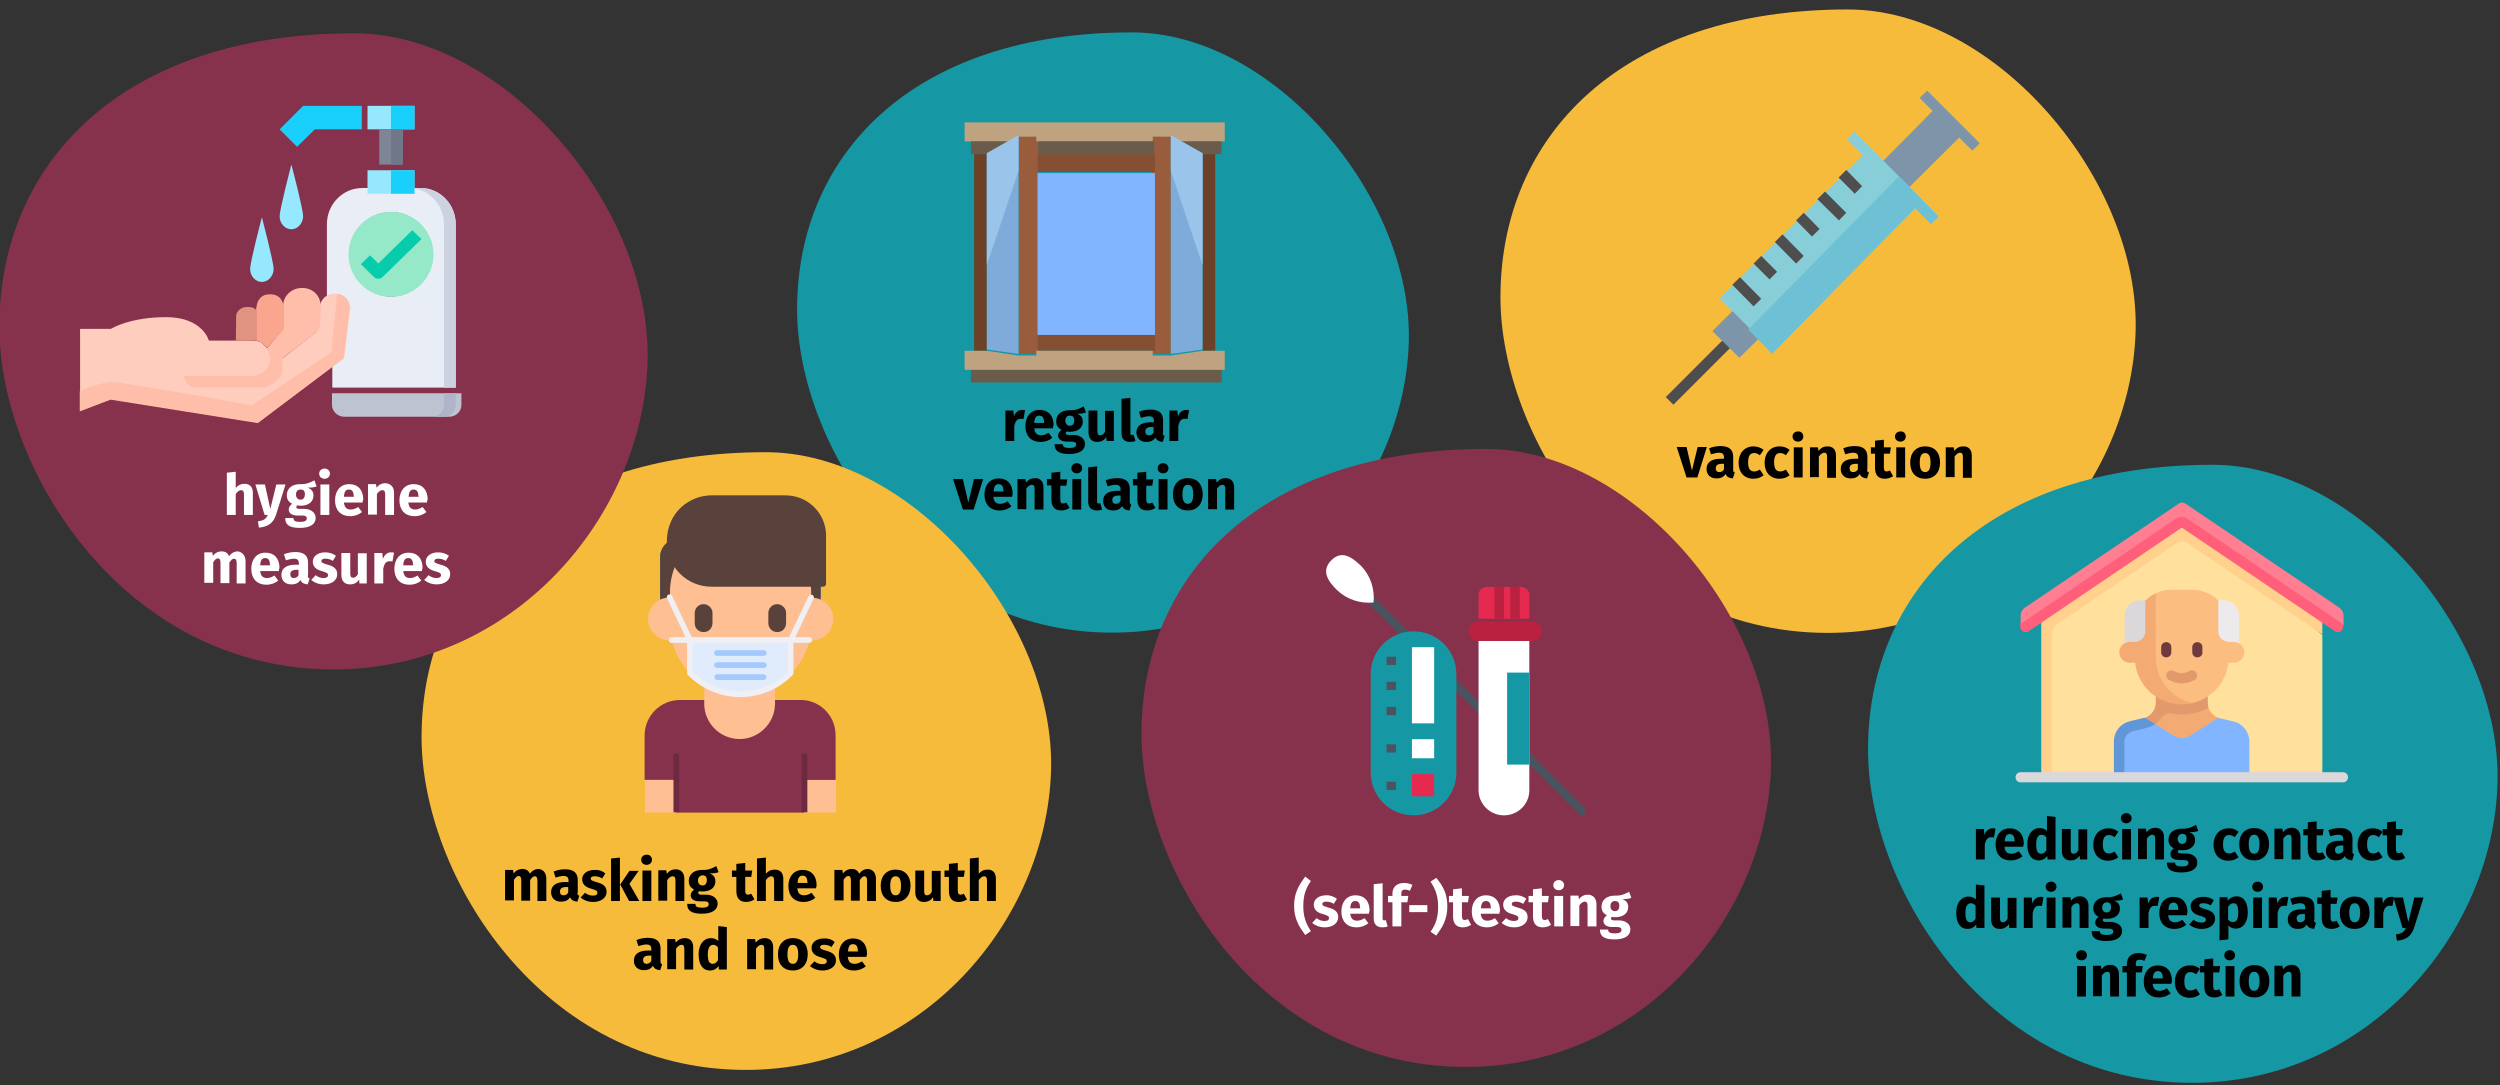 <?xml version="1.0" encoding="UTF-8"?>
<svg xmlns="http://www.w3.org/2000/svg" xmlns:xlink="http://www.w3.org/1999/xlink" version="1.1" x="0px" y="0px" viewBox="0 0 788 342" style="enable-background:new 0 0 788 342;" xml:space="preserve">
<rect x="0" y="0" width="788" height="342" fill="#333333" stroke="none"/>
<style type="text/css">
	.st0{fill:#1598A4;}
	.st1{fill:#6B5B4B;}
	.st2{fill:#6C4127;}
	.st3{fill:#995C3D;}
	.st4{fill:#7FABDA;}
	.st5{fill:#BFA380;}
	.st6{fill:#844F32;}
	.st7{fill:#9BC4EA;}
	.st8{fill:#81B5FF;}
	.st9{fill:#F7BB3C;}
	.st10{fill:#7E94A9;}
	.st11{fill:#4E4E4E;}
	.st12{fill:#87CED9;}
	.st13{fill:#6EC1D4;}
	.st14{fill:#D8D8D8;fill-opacity:0;}
	.st15{fill:#87324C;}
	.st16{fill:#FEC093;}
	.st17{fill:#4671C6;}
	.st18{fill:#59423B;}
	.st19{fill:#EFEFF4;}
	.st20{fill:#E0EBFC;}
	.st21{fill:#A4C9FF;}
	.st22{fill:#6D2940;}
	.st23{fill:#96E8FF;}
	.st24{fill:#BEC3D2;}
	.st25{fill:#AFB4C8;}
	.st26{fill:#E9EDF5;}
	.st27{fill:#CDD2E1;}
	.st28{fill:#95E8C8;}
	.st29{fill:#19CFFC;}
	.st30{fill:#7E8596;}
	.st31{fill:#707789;}
	.st32{fill:#FFCDBE;}
	.st33{fill:#FFBEAA;}
	.st34{fill:#FAA68E;}
	.st35{fill:#E09380;}
	.st36{fill:#06CCAB;}
	.st37{fill:#4B5360;}
	.st38{fill:#FFFFFF;}
	.st39{fill:#BA2140;}
	.st40{fill:#E6294F;}
	.st41{fill:#FFE09C;}
	.st42{fill:#F4AA73;}
	.st43{fill:#E29A6C;}
	.st44{fill:#FFD18D;}
	.st45{fill:#FF7E92;}
	.st46{fill:#FBBD80;}
	.st47{fill:#70393C;}
	.st48{fill:#FF5F7A;}
	.st49{fill:#DBD8DB;}
	.st50{fill:#ECEAEC;}
	.st51{fill:#6097D8;}
</style>
<g id="Ebene_1">
	<g id="Ebene_1_00000045576750077709768050000010932736925173705649_">
		<g id="Group-9" transform="translate(250.647, 10.207)">
			<g id="Group">
				<path id="Oval-Copy-4-3" class="st0" d="M99.9,189.2c53.7,0,92-45.4,93.5-91.3C194.8,52,151,0,106.1,0C37.1,0,0.6,38.5,0.6,87.3      C0.6,129.7,37.4,189.2,99.9,189.2z"></path>
			</g>
			<g id="Group-4" transform="translate(52.796, 28.364)">
				<rect id="Rectangle" x="2.6" y="78" class="st1" width="79" height="4"></rect>
				<rect id="Rectangle_00000080893903077009405580000006639620113764798860_" x="3.6" y="10" class="st2" width="4" height="62"></rect>
				<rect id="Rectangle_00000145780305417890788370000002380219490758625668_" x="75.6" y="10" class="st2" width="4" height="62"></rect>
				<rect id="Rectangle_00000028286495486854463490000008638492578141640872_" x="17.6" y="4" class="st3" width="6" height="69"></rect>
				<polygon id="Path" class="st4" points="17.6,73 7.6,71.6 7.6,9.6 17.6,4     "></polygon>
				<rect id="Rectangle_00000129171381244278352430000006823915674784874678_" x="59.6" y="4" class="st3" width="6" height="69"></rect>
				<polygon id="Path_00000059271053085982911310000004931169424375283094_" class="st4" points="65.6,73 75.6,71.6 75.6,9.6       65.6,4     "></polygon>
				<polygon id="Path_00000116954392103936045500000011052629606260101290_" class="st5" points="0.6,0 0.6,6 15,6 17.5,4.5       23.2,4.5 23.2,6 59.9,6 59.9,4.5 65.6,4.5 68.1,6 82.6,6 82.6,0     "></polygon>
				<g id="Group_00000068659568367212302670000006071699060304264107_" transform="translate(23, 10)">
					
						<rect id="Rectangle_00000106836598954010431810000011344062248604468629_" x="0.6" y="56.4" class="st6" width="37" height="5.6"></rect>
					
						<rect id="Rectangle_00000061456223504582688050000012145300337112787351_" x="0.6" y="0" class="st6" width="37" height="5.6"></rect>
				</g>
				<polygon id="Path_00000139263087205376914010000013820795907054257585_" class="st5" points="75.5,72 65.6,73.5 59.9,73.5       59.9,72 23.2,72 23.2,73.5 17.5,73.5 7.6,72 0.6,72 0.6,78 82.6,78 82.6,72     "></polygon>
				<g id="Group_00000155141949350558022070000001887775486953055166_" transform="translate(2, 6)">
					
						<rect id="Rectangle_00000018236209151138345190000001819606191720059540_" x="21.7" y="0" class="st1" width="36.7" height="4"></rect>
					<polygon id="Path_00000147190522178850388650000008598787027597121446_" class="st1" points="13.6,0 0.6,0 0.6,4 6.2,4             "></polygon>
					<polygon id="Path_00000063608770192762674370000000246372505526119298_" class="st1" points="66.5,0 73.9,4 79.6,4 79.6,0             "></polygon>
				</g>
				<polygon id="Path_00000153664880058486327350000005956350415299047067_" class="st7" points="17.6,9.7 17.6,15.3 7.6,45       7.6,9.7 17.6,4     "></polygon>
				<polygon id="Path_00000116935402346088981900000005948447867042524575_" class="st7" points="65.6,9.7 65.6,15.3 75.6,45       75.6,9.7 65.6,4     "></polygon>
				
					<rect id="Rectangle_00000009579861458152822710000016119873613099639736_" x="23.6" y="16" class="st8" width="37" height="51"></rect>
			</g>
		</g>
		<g id="Group-14" transform="translate(472.343, 2.985)">
			<path id="Oval-Copy-4-2" class="st9" d="M103.7,196.5c55.7,0,95.5-47.1,97.1-94.8C202.3,54,156.8,0,110.1,0     C38.5,0,0.6,40,0.6,90.7C0.6,134.7,38.8,196.5,103.7,196.5z"></path>
			<g id="Group_00000009567024253527775950000014330180558096998555_" transform="translate(52.1, 25.586)">
				<g transform="translate(68, -0)">
					<polygon id="Rectangle_00000133513684383510263000000016709571752699156633_" class="st10" points="31.6,16.6 29.2,18.9        12.6,2.3 15,0      "></polygon>
					<polygon id="Path_00000133491910869812052290000017079228069074555559_" class="st10" points="8.8,31 26,13.9 17.7,5.4        0.6,22.7      "></polygon>
				</g>
				<g id="Rectangle_00000143613427014161308140000013749173407397371539_" transform="translate(0, 68.999)">
					<polygon id="Path_00000046308507796133271090000007861570349320867220_" class="st11" points="21.6,11.4 3,30 0.6,27.6 19.2,9             "></polygon>
					<polygon id="Path_00000176043304502118772040000006228565086126706578_" class="st10" points="30.6,8.5 23.8,15.2 15.3,6.8        22.1,0      "></polygon>
				</g>
				<polygon id="Path_00000000194099458287257740000016939430045598791814_" class="st12" points="86.6,39.5 60.1,13 57.7,15.3       62.7,20.3 17.6,65.5 34.1,82 79.2,36.9 84.2,41.8     "></polygon>
				<polygon id="Path_00000170975096208840603140000006049382109592472511_" class="st13" points="26.6,75.3 34.1,83 79.2,37.1       84.2,42.1 86.6,39.7 74.1,27     "></polygon>
				<g id="Rectangle_00000059302799169222160450000012416591968988767915_" transform="translate(20.992, 25)">
					<polygon id="Path_00000139285797155172054590000010650012388022243502_" class="st11" points="9.7,40.6 7.3,43 0.6,36.2        3,33.8      "></polygon>
					<polygon id="Path_00000026126539919577499450000002498755293540149692_" class="st11" points="14.7,32.1 12.3,34.5 7.3,29.5        9.7,27.1      "></polygon>
					<polygon id="Path_00000160176593917592273220000017578156397847942293_" class="st11" points="23.1,27.1 20.7,29.5 14,22.7        16.4,20.3      "></polygon>
					<polygon id="Path_00000121253772118828898470000007725333191431210375_" class="st11" points="28.1,18.6 25.7,21 20.7,15.9        23.1,13.5      "></polygon>
					<polygon id="Path_00000169551240740059257290000005648265659326657442_" class="st11" points="36.5,13.5 34.2,15.9 27.4,9.2        29.8,6.8      "></polygon>
					<polygon id="Path_00000058554029729165220180000007669795658231025330_" class="st11" points="41.5,5.1 39.2,7.5 34.1,2.4        36.5,0      "></polygon>
				</g>
			</g>
		</g>
		<rect id="Rectangle_00000015313616559343505800000010380743066976628908_" x="1" y="0" class="st14" width="785" height="340"></rect>
		<g id="Group-12" transform="translate(132.278, 142.534)">
			<g id="Group-8">
				<path id="Oval-Copy-4-5" class="st9" d="M102.8,194.7c55.2,0,94.6-46.7,96.2-94S155.4,0,109.1,0C38.2,0,0.6,39.6,0.6,89.8      C0.6,133.5,38.5,194.7,102.8,194.7z"></path>
				<path id="Path_00000142859633927539363500000017746113828367267986_" class="st15" d="M120.1,78.1h-38c-6.2,0-11.2,5-11.2,11.2      l0,0v14h9.9v10.3h40.4v-10.2h9.9v-14C131.2,83.1,126.2,78.1,120.1,78.1C120,78.1,120,78.1,120.1,78.1L120.1,78.1z"></path>
				<path id="Path_00000150076808810697350630000015778851499019563935_" class="st16" d="M89.7,68.3v10.6l0,0      c-0.2,6.2,4.7,11.3,10.8,11.5c6.1,0.2,11.3-4.7,11.5-10.8c0-0.2,0-0.4,0-0.7V68.3H89.7z"></path>
				<polygon id="Path_00000008853176219228146880000013761614304412804786_" class="st16" points="71,103.3 80.9,103.3 80.9,113.6       71,113.6     "></polygon>
				<polygon id="Path_00000121981324890586481640000001664779283486640047_" class="st16" points="121.3,103.3 131.2,103.3       131.2,113.6 121.3,113.6     "></polygon>
				<path id="Path_00000179619902746381231610000011035585942090822787_" class="st17" d="M126.4,27.3V44      c0.3,14-10.8,25.5-24.8,25.8C87.6,70.1,76.1,59,75.8,45c0-0.3,0-0.7,0-1V33c0-3.1,2.6-5.7,5.7-5.7H126.4z"></path>
				<path id="Path_00000053515797822969835530000004180383426592839871_" class="st18" d="M126.4,44c0.3,14-10.8,25.5-24.8,25.8      C87.6,70.1,76.1,59,75.8,45c0-0.3,0-0.7,0-1V33c0-3.1,2.6-5.7,5.7-5.7h44.9V44z"></path>
				<path id="Path_00000097500545168535403020000012509930518408439205_" class="st16" d="M123.4,45.8v-2.1      c-0.3-12.3-10.4-22.1-22.7-21.8c-11.9,0.3-21.5,9.9-21.8,21.8v2.1c-3.7-0.1-6.8,2.9-6.9,6.6c-0.1,3.7,2.9,6.8,6.6,6.9      c0.3,0,0.6,0,0.9,0c2.9,12,14.9,19.4,26.9,16.5c8.1-2,14.5-8.3,16.5-16.5c3.7,0.4,7-2.3,7.4-6s-2.3-7-6-7.4      C123.9,45.8,123.7,45.8,123.4,45.8z"></path>
				<path id="Path_00000159444913619385221840000015525695778292467591_" class="st18" d="M128.1,26.3v15.2c0,0.5-0.4,0.9-0.9,0.9      l0,0H92c-7.8,0-14.1-6.3-14.1-14.1c0-9.5,7.3-14.7,14.1-14.7h23.3C122.4,13.6,128.1,19.3,128.1,26.3z"></path>
				<path id="Path_00000102508337838977280470000017161932837754765240_" class="st19" d="M85.2,60.1h-5.8c-0.5,0-0.9-0.4-0.9-0.9      s0.4-0.9,0.9-0.9h4.4L78,46.1c-0.2-0.4-0.1-1,0.4-1.2c0.4-0.2,1-0.1,1.2,0.4c0,0,0,0,0,0.1L86,58.8c0.1,0.3,0.1,0.6,0,0.9      C85.8,59.9,85.5,60.1,85.2,60.1L85.2,60.1z"></path>
				<path id="Path_00000159432383041320465530000000622573885201824642_" class="st19" d="M122.8,60.1H117c-0.5,0-0.9-0.4-0.9-0.9      c0-0.1,0-0.3,0.1-0.4l6.4-13.4c0.2-0.4,0.8-0.6,1.2-0.4s0.6,0.7,0.4,1.1l-5.8,12.2h4.4c0.5,0,0.9,0.4,0.9,0.9      S123.3,60.1,122.8,60.1z"></path>
				<path id="Path_00000110456610480839665210000012442272724014215826_" class="st20" d="M85.2,69.7c8.7,8.8,22.9,8.8,31.6,0.1      l0.1-0.1V59.2H85.2V69.7L85.2,69.7z"></path>
				<path id="Path_00000132050461605912652060000014488089584256644279_" class="st21" d="M108.5,64.2H93.7c-0.5,0-0.9-0.4-0.9-0.9      s0.4-0.9,0.9-0.9h14.8c0.5,0,0.9,0.4,0.9,0.9S109,64.2,108.5,64.2z"></path>
				<path id="Path_00000021839443559208984310000013798952129474047158_" class="st21" d="M108.5,68H93.7c-0.5,0-0.9-0.4-0.9-0.9      s0.4-0.9,0.9-0.9h14.8c0.5,0,0.9,0.4,0.9,0.9S109,68,108.5,68z"></path>
				<path id="Path_00000013884677708997673820000001308127121423308936_" class="st21" d="M108.5,71.8H93.7c-0.5-0.1-0.8-0.5-0.8-1      c0-0.4,0.4-0.7,0.8-0.8h14.8c0.5,0.1,0.8,0.5,0.8,1C109.2,71.5,108.9,71.8,108.5,71.8z"></path>
				<path id="Shape_00000114771593486728175570000009911200169051715977_" class="st19" d="M101.1,77.2c-6.2,0-12.1-2.5-16.5-6.9      c-0.2-0.2-0.3-0.4-0.3-0.6V59.2c0-0.5,0.4-0.9,0.9-0.9l0,0h31.7c0.5,0,0.9,0.4,0.9,0.9v10.5c0,0.2-0.1,0.5-0.3,0.6      C113.2,74.7,107.3,77.2,101.1,77.2z M86.1,69.3c8.3,8.1,21.7,8.1,30,0v-9.2h-30V69.3z"></path>
				<path id="Path_00000082337400813535824840000010829860295807797891_" class="st22" d="M80,113.5V95.8c0-0.5,0.4-0.9,0.9-0.9      s0.9,0.4,0.9,0.9v17.7H80z"></path>
				<path id="Path_00000137821570749618112270000016448525980914723256_" class="st22" d="M120.4,113.5V95.8c0-0.5,0.4-0.9,0.9-0.9      s0.9,0.4,0.9,0.9v17.7H120.4z"></path>
				<path id="Path_00000129176082226340206310000002242582603272579486_" class="st18" d="M112.7,56.7c-1.6,0-2.8-1.3-2.8-2.8v-3      c-0.1-1.6,1.1-2.9,2.6-3s2.9,1.1,3,2.6c0,0.1,0,0.2,0,0.3v3C115.5,55.5,114.3,56.7,112.7,56.7L112.7,56.7z"></path>
				<path id="Path_00000030465205567177362550000008101452960814200456_" class="st18" d="M89.5,56.7c-1.6,0-2.8-1.2-2.8-2.8l0,0v-3      c-0.1-1.6,1.1-2.9,2.6-3s2.9,1.1,3,2.6c0,0.1,0,0.2,0,0.3v3C92.3,55.5,91.1,56.7,89.5,56.7z"></path>
			</g>
		</g>
		<path id="Oval-Copy-4-4" class="st15" d="M105.1,211c56.9,0,97.4-48.1,99-96.7S159.3,10.5,111.6,10.5C38.6,10.5-0.2,51.3-0.2,103    C-0.2,147.9,38.9,211,105.1,211z"></path>
		<g id="washing-hand" transform="translate(116.443, 62.465)">
			<path id="Path_00000056399477731355253920000016471882452083097240_" class="st23" d="M-20.9,5.7c0,2.2-1.7,4.1-3.7,4.1     s-3.7-1.8-3.7-4.1c0-2.2,3.7-16.3,3.7-16.3S-20.9,3.4-20.9,5.7z"></path>
			<path id="Path_00000138555900451665400250000006860675673255192710_" class="st23" d="M-30.2,22.3c0,2.2-1.7,4.1-3.7,4.1     s-3.7-1.8-3.7-4.1c0-2.2,3.7-16.3,3.7-16.3S-30.2,20.1-30.2,22.3z"></path>
			<path id="Path_00000169539101554354447740000016519113123915804808_" class="st24" d="M29,61.5v3.7c0,2-1.7,3.7-3.9,3.7h-33     c-2.1,0-3.9-1.7-3.9-3.7v-3.7C-11.8,61.5,29,61.5,29,61.5z"></path>
			<path id="Path_00000018217630531159991330000011211945781031982745_" class="st25" d="M23.5,61.5v3.7c0,2-1.7,3.7-3.7,3.7h3.7     c2,0,3.7-1.7,3.7-3.7v-3.7C27.2,61.5,23.5,61.5,23.5,61.5z"></path>
			<path id="Shape_00000100374706907145493170000013238629128288185274_" class="st26" d="M27.2,8.2v51.5h-38.9v-8.4l3.7-3L-7.1,35     c0-1.8,0-2.7-1.5-3.5c-1.6-0.8-3.4-0.6-4.8,0.5V8.2c0-6.3,5-11.4,11.1-11.4h18.5C22.2-3.2,27.2,1.9,27.2,8.2z M19.8,17.7     c0-7.4-5.8-13.3-13-13.3s-13,6-13,13.3S-0.4,31,6.8,31c3.4,0,6.7-1.4,9.2-3.9C18.4,24.7,19.8,21.3,19.8,17.7L19.8,17.7z"></path>
			<path id="Path_00000047054020689780105980000005029101878182175107_" class="st27" d="M16.1-3.2h-3.7c6.1,0,11.1,5.1,11.1,11.4     v51.5h3.7V8.2C27.2,1.9,22.2-3.2,16.1-3.2z"></path>
			<circle id="Oval" class="st28" cx="6.8" cy="17.7" r="13.4"></circle>
			<polygon id="Path_00000068643094267825871920000008427597651295882674_" class="st23" points="14.2,-8.8 14.2,-1.4 -0.6,-1.4      -0.6,-8.8 3.1,-8.8 10.5,-8.8    "></polygon>
			<polygon id="Path_00000168087694453152940140000006457017338226922677_" class="st29" points="14.2,-8.8 14.2,-1.4 6.8,-1.4      6.8,-8.8 8.7,-8.8 12.4,-8.8    "></polygon>
			<polygon id="Path_00000118398157810117478360000018123282301291832502_" class="st23" points="14.2,-29.1 14.2,-21.7 10.5,-21.7      3.1,-21.7 -0.6,-21.7 -0.6,-29.1    "></polygon>
			<polygon id="Path_00000137130439435250668900000016750488478441049485_" class="st29" points="14.2,-29.1 14.2,-21.7 12.4,-21.7      8.7,-21.7 6.8,-21.7 6.8,-29.1    "></polygon>
			<polygon id="Path_00000122000913093113641810000007447499963613043876_" class="st30" points="3.1,-21.7 10.5,-21.7 10.5,-10.6      3.1,-10.6    "></polygon>
			<polygon id="Path_00000146463842474204981810000015319984768649833879_" class="st31" points="6.8,-21.7 10.5,-21.7 10.5,-10.6      6.8,-10.6    "></polygon>
			<polygon id="Path_00000147925749080581236740000010488488010058052748_" class="st29" points="-2.4,-29.1 -2.4,-21.7      -17.2,-21.7 -22.8,-16.2 -28.3,-21.7 -20.9,-29.1    "></polygon>
			<path id="Path_00000006694997403421629470000008123951111531880608_" class="st32" d="M-13.8,31c1.5-1.1,3.4-1.2,5.1-0.4     C-7.1,31.4-6,33-6,34.7l-2,15.7l-3.9,2.9l-23.2,17.4l-46.4-7.4l-9.7,3.7V41.2h9.7c0,0,5.8-3.7,17.4-3.7s13.5,7.4,13.5,7.4h13.5     c2.6,0,3,0.6,4.1,1.6c0.3,0.3,0.6,0.7,0.9,1c0.6,0.9,0.9,1.9,0.9,2.9h3.9l10.5-8.2c0.7-0.7,1.1-1.6,1.1-2.6v-4.9     c0-1.2,0.5-2.4,1.4-3.3C-14.2,31.3-14,31.1-13.8,31L-13.8,31z"></path>
			<path id="Path_00000127004183754128077800000010719526262692832936_" class="st33" d="M-15.4,33.8v4c0,1-0.2,3.5-1,4.2l-11.1,8.5     h-3.8c0-1-0.5-2.4-1-3.2l5.1-6v-7.4c0-3.1,2.7-5.6,5.9-5.6C-18,28.2-15.4,30.7-15.4,33.8L-15.4,33.8z"></path>
			<path id="Path_00000000905917926222651170000007791295743476489893_" class="st34" d="M-27.1,41.4l-5.2,5.8     c-0.2-0.4-2.2-2.3-3.4-2.3V36c0,0-0.5-5.6,4.1-5.7c5.6-0.2,4.5,6,4.5,6V41.4z"></path>
			<path id="Path_00000049939891022122187360000011391769102215291054_" class="st35" d="M-35.7,35.3v9.6h-6.4c0,0,0.1-7.3,0.1-7.6     c-0.1-1.7,1.7-3,3.3-3C-36.2,34.2-35.7,35.3-35.7,35.3z"></path>
			<path id="Path_00000078757453305872782830000014505480217013407897_" class="st36" d="M2.8,25.4c-0.5,0-1.1-0.2-1.4-0.6l-4.1-4     L0.2,18l2.6,2.6l10.7-10.5l2.9,2.8L4.2,24.8C3.8,25.2,3.3,25.4,2.8,25.4L2.8,25.4z"></path>
			<g id="Group_00000034084124553372286820000003331352104716672667_" transform="translate(0, 32)">
				<path id="Path_00000068670542325976222050000013397837991601559194_" class="st33" d="M-10.2-1.9L-12,16.6l-25.1,16.7      c0,0-40.6-7.4-44.5-7.4c-3.4,0.5-6.6,1.5-9.7,3v6.3l9.7-3.7l46.4,7.4L-12,21.4l3.9-2.9l1.9-15.8C-6.1,0.4-7.8-1.6-10.2-1.9      L-10.2-1.9z"></path>
				<path id="Path_00000145017889528480941580000002958929285475313085_" class="st33" d="M-27.4,18.4v3.7c0,3.7-5.8,5.6-5.8,5.6      h-21.3c-2.1,0-3.9-1.7-3.9-3.7h21.3c3.2,0,5.8-2.5,5.8-5.6H-27.4z"></path>
			</g>
		</g>
		<path id="Oval-Copy-4-5_00000115477359155900704760000013286394997332628385_" class="st0" d="M691,341.3    c55.2,0,94.6-46.7,96.2-94s-43.5-100.8-89.8-100.8c-71,0-108.6,39.6-108.6,89.8C588.8,280,626.7,341.3,691,341.3z"></path>
		<path id="Oval-Copy-4-5_00000004510726413936573370000006115655837436304530_" class="st15" d="M462,336.3    c55.2,0,94.6-46.7,96.2-94c1.5-47.3-43.5-100.8-89.8-100.8c-71,0-108.6,39.6-108.6,89.8C359.8,275,397.7,336.3,462,336.3z"></path>
		<g id="rapid-test" transform="translate(417.443, 175)">
			<path id="Path_00000053545402091901333120000018275070622964280753_" class="st37" d="M80.3,81.6L8,9.3C7.6,8.9,7.5,8.5,7.6,8     s0.5-0.8,0.9-1s1,0,1.3,0.4l72.3,72.3c0.4,0.4,0.5,1,0.3,1.4c-0.2,0.5-0.7,0.8-1.2,0.8C80.9,82,80.5,81.9,80.3,81.6z"></path>
			<path id="Path_00000066510300093976790460000005683902658474490521_" class="st38" d="M11.7,3.5c2.9,3.1,4.2,7.2,3.8,11.4     c-4.2,0.4-8.3-0.9-11.4-3.8C0.9,8-1,4.8,2.2,1.6S8.5,0.4,11.7,3.5L11.7,3.5z"></path>
			<path id="Path_00000089573200056491046500000014614541759339271833_" class="st38" d="M48.6,27v47.1c0,4.3,3.6,7.9,8,7.9     s8-3.5,8-7.9V27H48.6z"></path>
			<path id="Path_00000171714689493223484270000012233218839020019357_" class="st39" d="M65.7,21H48.4c-1.6,0-2.9,1.3-2.9,3     s1.3,3,2.9,3h17.2c1.6,0,2.9-1.3,2.9-3S67.3,21,65.7,21z"></path>
			<path id="Path_00000160178655091902366370000015063990703148642697_" class="st40" d="M51.2,10h10.7c1.5,0,2.7,1.1,2.7,2.5V20     h-16v-7.5C48.6,11.1,49.8,10,51.2,10z"></path>
			<polygon id="Path_00000047023545185092742540000006800325620546347447_" class="st0" points="57.6,37 64.6,37 64.6,66 57.6,66         "></polygon>
			<polygon id="Path_00000106861288743914318240000015894138042545970574_" class="st39" points="53.6,10 56.6,10 56.6,20 53.6,20         "></polygon>
			<polygon id="Path_00000160872030503243057310000008660488881957515696_" class="st39" points="58.6,10 61.6,10 61.6,20 58.6,20         "></polygon>
			<path id="Rectangle_00000054258848000853330100000016042723385905066682_" class="st0" d="M28.1,24L28.1,24     c7.5,0,13.5,6,13.5,13.5v31c0,7.5-6,13.5-13.5,13.5l0,0c-7.5,0-13.5-6-13.5-13.5v-31C14.6,30,20.6,24,28.1,24z"></path>
			<polygon id="Path_00000092441179096586950790000010632040260012148647_" class="st40" points="27.6,69 34.6,69 34.6,76 27.6,76         "></polygon>
			<g id="Group_00000141427342278522512790000007989169383780593800_" transform="translate(19, 32)">
				<polygon id="Path_00000121238933883937243330000002369963951970694071_" class="st37" points="0.6,0 3.6,0 3.6,2.6 0.6,2.6           "></polygon>
				<polygon id="Path_00000153673044163009607570000014825774278359240866_" class="st37" points="0.6,7.9 3.6,7.9 3.6,10.5       0.6,10.5     "></polygon>
				<polygon id="Path_00000062876780008723501840000011450821765262245527_" class="st37" points="0.6,15.8 3.6,15.8 3.6,18.4       0.6,18.4     "></polygon>
				<polygon id="Path_00000164484036523232852790000000906664604060032153_" class="st37" points="0.6,27.6 3.6,27.6 3.6,30.2       0.6,30.2     "></polygon>
				<polygon id="Path_00000010305826885342295870000010860001923654867124_" class="st37" points="0.6,39.4 3.6,39.4 3.6,42 0.6,42           "></polygon>
			</g>
			<polygon id="Path_00000181079890844050990950000009917175025233476251_" class="st38" points="27.6,29 34.6,29 34.6,53 27.6,53         "></polygon>
			<polygon id="Path_00000020369283609783877410000010418834121352547730_" class="st38" points="27.6,58 34.6,58 34.6,64 27.6,64         "></polygon>
		</g>
	</g>
	<g id="Capa_1">
		<g>
			<path class="st41" d="M732,244.9h-86.8v-50.8l42.5-30.6l44.3,36.7V244.9z"></path>
			<path class="st42" d="M699.2,226.2c-1.5-0.5-2.6-1.7-3.1-3.1l-15.4-0.1l-7.2,11.7H700L699.2,226.2z"></path>
			<path class="st43" d="M695.9,221.6V217h-16.4v4.5c0,2.1-1.4,4-3.3,4.7l1.2,3.1c1.6-0.6,3-1.6,3.9-3c0.8-1.1,2-1.6,3.3-1.4     c1,0.2,2,0.3,3.1,0.3c3.1,0,5.9-0.8,8.4-2.1C696,222.7,695.9,222.1,695.9,221.6z"></path>
			<path class="st44" d="M643.4,194.1v50.8h3.3v-44.4c0-1.6,0.8-3.2,2.2-4.1l37-25.1c1.1-0.8,2.6-0.8,3.7,0L732,200v-6.1l-44.3-30.6     L643.4,194.1z"></path>
			<path class="st45" d="M686.8,158.7l-48.5,32.8c-0.9,0.6-1.4,1.6-1.4,2.7v2.5c0,1.3,1.5,2.1,2.6,1.4l48.3-32.7l48.3,32.7     c1.1,0.7,2.6,0,2.6-1.4v-2.5c0-1.1-0.5-2.1-1.4-2.7l-48.5-32.8C688.1,158.3,687.3,158.3,686.8,158.7z"></path>
			<path class="st46" d="M704.1,202.3h-1.6v-4.9c0-6.3-5.1-11.5-11.5-11.5h-6.6c-1.8,0-3.4,0.4-4.9,1.1l-5.5,19.9     c0.8,7.4,6.1,14.8,13.7,14.8c1.1,0,3.3-0.1,3.3-0.1c6.1-1.4,10.7-6.5,11.4-12.7h1.7c1.8,0,3.3-1.5,3.3-3.3     S705.9,202.3,704.1,202.3z"></path>
			<path class="st42" d="M679.5,207.2V187c-3.9,1.8-6.6,5.8-6.6,10.4v4.9h-1.6c-1.8,0-3.3,1.5-3.3,3.3s1.5,3.3,3.3,3.3h1.7     c0.8,7.4,7.1,13.1,14.7,13.1c1.1,0,2.2-0.1,3.3-0.4C684.4,220.1,679.5,214.2,679.5,207.2z"></path>
			<path class="st47" d="M682.8,207.2c-0.9,0-1.6-0.7-1.6-1.6V204c0-0.9,0.7-1.6,1.6-1.6s1.6,0.7,1.6,1.6v1.6     C684.4,206.5,683.7,207.2,682.8,207.2z"></path>
			<path class="st47" d="M692.6,207.2c-0.9,0-1.6-0.7-1.6-1.6V204c0-0.9,0.7-1.6,1.6-1.6c0.9,0,1.6,0.7,1.6,1.6v1.6     C694.3,206.5,693.5,207.2,692.6,207.2z"></path>
			<path class="st43" d="M687.7,215.4c-1.4,0-2.8-0.4-4.1-1.1c-0.8-0.5-1-1.5-0.6-2.2c0.5-0.8,1.5-1,2.2-0.6c1.6,0.9,3.3,0.9,4.9,0     c0.8-0.5,1.8-0.2,2.2,0.6c0.5,0.8,0.2,1.8-0.6,2.2C690.5,215,689.1,215.4,687.7,215.4L687.7,215.4z"></path>
			<path class="st48" d="M738.5,197.6v-0.9l-49-33.2c-1.1-0.8-2.6-0.8-3.7,0l-49,33.2v0.9c0,1.3,1.5,2.1,2.6,1.4l48.3-32.7L736,199     C737,199.7,738.5,198.9,738.5,197.6z"></path>
			<path class="st8" d="M703.9,227.4l-4.2-1c-0.2,0-0.3-0.1-0.5-0.1l-8.9,5.6c-1.6,1-3.6,1-5.2,0l-5.7-3.6l-6.9,0.3     c-3.7,0-5.2,3.3-5.2,6.4v10H709v-11.2C709,230.7,706.9,228,703.9,227.4L703.9,227.4z"></path>
			<path class="st49" d="M674.6,189.2c-2.7,0-4.9,2.2-4.9,4.9v8.7c0.5-0.3,1-0.5,1.6-0.5h1.6c1.8,0,3.3-1.5,3.3-3.3v-9.8     L674.6,189.2L674.6,189.2z"></path>
			<path class="st50" d="M700.8,189.2c2.7,0,4.9,2.2,4.9,4.9v8.7c-0.5-0.3-1-0.5-1.6-0.5h-1.6c-1.8,0-3.3-1.5-3.3-3.3v-9.8     L700.8,189.2L700.8,189.2z"></path>
			<path class="st51" d="M672.2,230.5l4.2-1c1.1-0.3,2.1-0.7,2.9-1.3l-3.2-2c-0.2,0.1-0.3,0.1-0.5,0.1l-4.2,1     c-3,0.7-5.1,3.3-5.1,6.4v11.2h3.3v-11.2C669.7,232.2,670.7,230.9,672.2,230.5z"></path>
			<path class="st49" d="M738.5,246.6H636.9c-0.9,0-1.6-0.7-1.6-1.6s0.7-1.6,1.6-1.6h101.6c0.9,0,1.6,0.7,1.6,1.6     S739.4,246.6,738.5,246.6z"></path>
		</g>
	</g>
</g>
<g id="Text">
	<g>
		<path d="M629,261.2l-0.5,2.8c-0.3-0.1-0.5-0.1-0.9-0.1c-1.2,0-1.7,0.9-2,2.3v4.7h-2.8v-9.6h2.5l0.2,1.9c0.4-1.3,1.4-2.1,2.5-2.1    C628.4,261,628.7,261.1,629,261.2z"></path>
		<path d="M637.7,266.9h-5.9c0.2,1.7,1,2.2,2.2,2.2c0.8,0,1.5-0.3,2.3-0.8l1.2,1.6c-1,0.8-2.2,1.3-3.7,1.3c-3.2,0-4.8-2.1-4.8-5    c0-2.9,1.6-5.1,4.5-5.1c2.7,0,4.4,1.8,4.4,4.9C637.8,266.2,637.8,266.6,637.7,266.9z M635,265.1c0-1.3-0.4-2.2-1.5-2.2    c-1,0-1.5,0.6-1.6,2.3h3.2V265.1z"></path>
		<path d="M647.9,257.5v13.4h-2.5l-0.1-1.1c-0.6,0.8-1.4,1.4-2.7,1.4c-2.4,0-3.6-2-3.6-5.1c0-3,1.5-5.1,3.9-5.1    c0.9,0,1.7,0.3,2.3,0.9v-4.7L647.9,257.5z M645,268v-4.1c-0.4-0.5-0.9-0.8-1.5-0.8c-1,0-1.7,0.9-1.7,3c0,2.4,0.6,3,1.6,3    C644.1,269.1,644.6,268.7,645,268z"></path>
		<path d="M658.1,270.9h-2.5l-0.1-1.2c-0.7,1-1.6,1.5-2.9,1.5c-1.8,0-2.7-1.2-2.7-3v-6.9h2.8v6.5c0,1,0.3,1.3,0.9,1.3    c0.6,0,1.1-0.4,1.5-1.1v-6.6h2.8V270.9z"></path>
		<path d="M667.7,262.2l-1.2,1.7c-0.6-0.5-1.2-0.7-1.8-0.7c-1.2,0-1.9,0.8-1.9,3c0,2.1,0.8,2.8,1.9,2.8c0.7,0,1.2-0.2,1.8-0.6    l1.2,1.8c-0.9,0.7-1.9,1.1-3.2,1.1c-2.9,0-4.7-2-4.7-5c0-3,1.8-5.2,4.7-5.2C665.7,261,666.8,261.4,667.7,262.2z"></path>
		<path d="M671.9,257.9c0,0.9-0.7,1.6-1.7,1.6c-1,0-1.7-0.7-1.7-1.6c0-0.9,0.7-1.6,1.7-1.6C671.2,256.3,671.9,257,671.9,257.9z     M671.7,270.9h-2.8v-9.6h2.8V270.9z"></path>
		<path d="M682.1,263.9v7h-2.8v-6.5c0-1-0.3-1.3-0.9-1.3c-0.6,0-1.2,0.5-1.7,1.2v6.5h-2.8v-9.6h2.5l0.2,1.1c0.8-1,1.7-1.4,2.9-1.4    C681.1,261,682.1,262.1,682.1,263.9z"></path>
		<path d="M692.9,261.9c-0.7,0.3-1.5,0.4-2.8,0.4c1.2,0.5,1.8,1.2,1.8,2.5c0,1.9-1.5,3.2-4,3.2c-0.4,0-0.8,0-1.1-0.1    c-0.2,0.1-0.3,0.3-0.3,0.5c0,0.3,0.1,0.6,1,0.6h1.4c2.2,0,3.7,1.2,3.7,2.8c0,2-1.7,3.2-5,3.2c-3.6,0-4.6-1.2-4.6-3.1h2.6    c0,0.8,0.4,1.2,2.1,1.2c1.7,0,2.1-0.5,2.1-1.1c0-0.6-0.4-0.9-1.4-0.9h-1.4c-2.1,0-2.9-0.9-2.9-1.9c0-0.7,0.5-1.4,1.1-1.8    c-1.2-0.6-1.7-1.5-1.7-2.7c0-2.2,1.7-3.5,4.2-3.5c2.1,0.1,3.3-0.6,4.5-1.2L692.9,261.9z M686.4,264.4c0,1,0.6,1.6,1.4,1.6    c0.9,0,1.4-0.6,1.4-1.7c0-1.1-0.5-1.5-1.4-1.5C687,262.9,686.4,263.5,686.4,264.4z"></path>
		<path d="M705.6,262.2l-1.2,1.7c-0.6-0.5-1.2-0.7-1.8-0.7c-1.2,0-1.9,0.8-1.9,3c0,2.1,0.8,2.8,1.9,2.8c0.7,0,1.2-0.2,1.8-0.6    l1.2,1.8c-0.9,0.7-1.9,1.1-3.2,1.1c-2.9,0-4.7-2-4.7-5c0-3,1.8-5.2,4.7-5.2C703.7,261,704.7,261.4,705.6,262.2z"></path>
		<path d="M715.2,266.1c0,3.1-1.8,5.1-4.7,5.1c-2.9,0-4.7-1.9-4.7-5.1c0-3.1,1.8-5.1,4.7-5.1S715.2,262.9,715.2,266.1z M708.8,266.1    c0,2.1,0.6,3,1.7,3s1.7-0.9,1.7-3c0-2.1-0.6-3-1.7-3S708.8,264,708.8,266.1z"></path>
		<path d="M725.1,263.9v7h-2.8v-6.5c0-1-0.3-1.3-0.9-1.3c-0.6,0-1.2,0.5-1.7,1.2v6.5h-2.8v-9.6h2.5l0.2,1.1c0.8-1,1.7-1.4,2.9-1.4    C724.1,261,725.1,262.1,725.1,263.9z"></path>
		<path d="M733.1,270.4c-0.7,0.5-1.7,0.8-2.6,0.8c-2.1,0-3.1-1.2-3.1-3.5v-4.4H726v-2h1.4v-2.1l2.8-0.3v2.4h2.2l-0.3,2h-1.9v4.4    c0,0.9,0.3,1.2,0.9,1.2c0.3,0,0.6-0.1,1-0.3L733.1,270.4z"></path>
		<path d="M742,269.3l-0.6,1.9c-1.1-0.1-1.9-0.4-2.3-1.4c-0.7,1.1-1.7,1.4-2.9,1.4c-1.9,0-3.1-1.2-3.1-3c0-2.1,1.6-3.2,4.5-3.2h1    v-0.4c0-1.1-0.5-1.5-1.6-1.5c-0.6,0-1.5,0.2-2.5,0.5l-0.6-1.9c1.2-0.5,2.5-0.7,3.6-0.7c2.8,0,4,1.2,4,3.4v3.7    C741.4,268.8,741.6,269.1,742,269.3z M738.6,268.2v-1.7h-0.7c-1.3,0-1.9,0.5-1.9,1.4c0,0.8,0.4,1.2,1.1,1.2    C737.7,269.1,738.2,268.8,738.6,268.2z"></path>
		<path d="M751,262.2l-1.2,1.7c-0.6-0.5-1.2-0.7-1.8-0.7c-1.2,0-1.9,0.8-1.9,3c0,2.1,0.8,2.8,1.9,2.8c0.7,0,1.2-0.2,1.8-0.6l1.2,1.8    c-0.9,0.7-1.9,1.1-3.2,1.1c-2.9,0-4.7-2-4.7-5c0-3,1.8-5.2,4.7-5.2C749,261,750.1,261.4,751,262.2z"></path>
		<path d="M758.1,270.4c-0.7,0.5-1.7,0.8-2.6,0.8c-2.1,0-3.1-1.2-3.1-3.5v-4.4H751v-2h1.4v-2.1l2.8-0.3v2.4h2.2l-0.3,2h-1.9v4.4    c0,0.9,0.3,1.2,0.9,1.2c0.3,0,0.6-0.1,1-0.3L758.1,270.4z"></path>
		<path d="M625.5,279.1v13.4H623l-0.1-1.1c-0.6,0.8-1.4,1.4-2.7,1.4c-2.4,0-3.6-2-3.6-5.1c0-3,1.5-5.1,3.9-5.1    c0.9,0,1.7,0.3,2.3,0.9v-4.7L625.5,279.1z M622.7,289.6v-4.1c-0.4-0.5-0.9-0.8-1.5-0.8c-1,0-1.7,0.9-1.7,3c0,2.4,0.6,3,1.6,3    C621.7,290.7,622.2,290.3,622.7,289.6z"></path>
		<path d="M635.8,292.5h-2.5l-0.1-1.2c-0.7,1-1.6,1.5-2.9,1.5c-1.8,0-2.7-1.2-2.7-3v-6.9h2.8v6.5c0,1,0.3,1.3,0.9,1.3    c0.6,0,1.1-0.4,1.5-1.1v-6.6h2.8V292.5z"></path>
		<path d="M644.1,282.8l-0.5,2.8c-0.3-0.1-0.5-0.1-0.9-0.1c-1.2,0-1.7,0.9-2,2.3v4.7h-2.8v-9.6h2.5l0.2,1.9c0.4-1.3,1.4-2.1,2.5-2.1    C643.5,282.6,643.8,282.7,644.1,282.8z"></path>
		<path d="M648.2,279.5c0,0.9-0.7,1.6-1.7,1.6s-1.7-0.7-1.7-1.6c0-0.9,0.7-1.6,1.7-1.6S648.2,278.6,648.2,279.5z M647.9,292.5h-2.8    v-9.6h2.8V292.5z"></path>
		<path d="M658.3,285.5v7h-2.8V286c0-1-0.3-1.3-0.9-1.3c-0.6,0-1.2,0.5-1.7,1.2v6.5h-2.8v-9.6h2.5l0.2,1.1c0.8-1,1.7-1.4,2.9-1.4    C657.3,282.6,658.3,283.7,658.3,285.5z"></path>
		<path d="M669.2,283.5c-0.7,0.3-1.5,0.4-2.8,0.4c1.2,0.5,1.8,1.2,1.8,2.5c0,1.9-1.5,3.2-4,3.2c-0.4,0-0.8,0-1.1-0.1    c-0.2,0.1-0.3,0.3-0.3,0.5c0,0.3,0.1,0.6,1,0.6h1.4c2.2,0,3.7,1.2,3.7,2.8c0,2-1.7,3.2-5,3.2c-3.6,0-4.6-1.2-4.6-3.1h2.6    c0,0.8,0.4,1.2,2.1,1.2c1.7,0,2.1-0.5,2.1-1.1c0-0.6-0.4-0.9-1.4-0.9h-1.4c-2.1,0-2.9-0.9-2.9-1.9c0-0.7,0.5-1.4,1.1-1.8    c-1.2-0.6-1.7-1.5-1.7-2.7c0-2.2,1.7-3.5,4.2-3.5c2.1,0.1,3.3-0.6,4.5-1.2L669.2,283.5z M662.6,286c0,1,0.6,1.6,1.4,1.6    c0.9,0,1.4-0.6,1.4-1.7c0-1.1-0.5-1.5-1.4-1.5C663.2,284.5,662.6,285.1,662.6,286z"></path>
		<path d="M680.6,282.8l-0.5,2.8c-0.3-0.1-0.5-0.1-0.9-0.1c-1.2,0-1.7,0.9-2,2.3v4.7h-2.8v-9.6h2.5l0.2,1.9c0.4-1.3,1.4-2.1,2.5-2.1    C680,282.6,680.3,282.7,680.6,282.8z"></path>
		<path d="M689.3,288.5h-5.9c0.2,1.7,1,2.2,2.2,2.2c0.8,0,1.5-0.3,2.3-0.8l1.2,1.6c-1,0.8-2.2,1.3-3.7,1.3c-3.2,0-4.8-2.1-4.8-5    c0-2.9,1.6-5.1,4.5-5.1c2.7,0,4.4,1.8,4.4,4.9C689.4,287.8,689.3,288.2,689.3,288.5z M686.6,286.7c0-1.3-0.4-2.2-1.5-2.2    c-1,0-1.5,0.6-1.6,2.3h3.2V286.7z"></path>
		<path d="M697.8,283.8l-1,1.6c-0.7-0.5-1.5-0.7-2.4-0.7c-0.8,0-1.2,0.3-1.2,0.7c0,0.5,0.3,0.7,2,1.2c1.9,0.5,3,1.3,3,3    c0,2-1.9,3.2-4.2,3.2c-1.7,0-3.1-0.6-4-1.4l1.4-1.5c0.7,0.6,1.6,0.9,2.5,0.9c0.9,0,1.4-0.3,1.4-0.9c0-0.6-0.3-0.8-2-1.3    c-1.9-0.5-2.8-1.5-2.8-3c0-1.6,1.5-2.9,3.9-2.9C695.6,282.6,696.9,283,697.8,283.8z"></path>
		<path d="M708.5,287.6c0,3-1.4,5.1-3.8,5.1c-0.9,0-1.7-0.3-2.3-1v4.4l-2.8,0.3v-13.6h2.5l0.1,1.1c0.8-1,1.8-1.4,2.8-1.4    C707.4,282.6,708.5,284.6,708.5,287.6z M705.5,287.7c0-2.4-0.6-3-1.5-3c-0.7,0-1.2,0.4-1.7,1.1v4c0.4,0.6,0.9,0.8,1.5,0.8    C704.9,290.7,705.5,289.8,705.5,287.7z"></path>
		<path d="M713.3,279.5c0,0.9-0.7,1.6-1.7,1.6s-1.7-0.7-1.7-1.6c0-0.9,0.7-1.6,1.7-1.6S713.3,278.6,713.3,279.5z M713,292.5h-2.8    v-9.6h2.8V292.5z"></path>
		<path d="M721.3,282.8l-0.5,2.8c-0.3-0.1-0.5-0.1-0.9-0.1c-1.2,0-1.7,0.9-2,2.3v4.7h-2.8v-9.6h2.5l0.2,1.9c0.4-1.3,1.4-2.1,2.5-2.1    C720.7,282.6,721,282.7,721.3,282.8z"></path>
		<path d="M730,290.9l-0.6,1.9c-1.1-0.1-1.9-0.4-2.3-1.4c-0.7,1.1-1.7,1.4-2.9,1.4c-1.9,0-3.1-1.2-3.1-3c0-2.1,1.6-3.2,4.5-3.2h1    v-0.4c0-1.1-0.5-1.5-1.6-1.5c-0.6,0-1.5,0.2-2.5,0.5l-0.6-1.9c1.2-0.5,2.5-0.7,3.6-0.7c2.8,0,4,1.2,4,3.4v3.7    C729.3,290.4,729.5,290.7,730,290.9z M726.5,289.8v-1.7h-0.7c-1.3,0-1.9,0.5-1.9,1.4c0,0.8,0.4,1.2,1.1,1.2    C725.7,290.7,726.2,290.4,726.5,289.8z"></path>
		<path d="M737.5,292c-0.7,0.5-1.7,0.8-2.6,0.8c-2.1,0-3.1-1.2-3.1-3.5v-4.4h-1.4v-2h1.4v-2.1l2.8-0.3v2.4h2.2l-0.3,2h-1.9v4.4    c0,0.9,0.3,1.2,0.9,1.2c0.3,0,0.6-0.1,1-0.3L737.5,292z"></path>
		<path d="M746.9,287.7c0,3.1-1.8,5.1-4.7,5.1c-2.9,0-4.7-1.9-4.7-5.1c0-3.1,1.8-5.1,4.7-5.1S746.9,284.5,746.9,287.7z M740.5,287.7    c0,2.1,0.6,3,1.7,3s1.7-0.9,1.7-3c0-2.1-0.6-3-1.7-3S740.5,285.6,740.5,287.7z"></path>
		<path d="M754.6,282.8l-0.5,2.8c-0.3-0.1-0.5-0.1-0.9-0.1c-1.2,0-1.7,0.9-2,2.3v4.7h-2.8v-9.6h2.5l0.2,1.9c0.4-1.3,1.4-2.1,2.5-2.1    C754,282.6,754.3,282.7,754.6,282.8z"></path>
		<path d="M760.9,292.5c-0.8,2.4-2.4,3.8-5.4,4l-0.3-2c1.9-0.2,2.6-0.8,3.1-2h-1l-2.9-9.6h3l1.7,7.7l1.9-7.7h2.9L760.9,292.5z"></path>
		<path d="M657.8,301.1c0,0.9-0.7,1.6-1.7,1.6s-1.7-0.7-1.7-1.6c0-0.9,0.7-1.6,1.7-1.6S657.8,300.2,657.8,301.1z M657.5,314.1h-2.8    v-9.6h2.8V314.1z"></path>
		<path d="M667.9,307.1v7h-2.8v-6.5c0-1-0.3-1.3-0.9-1.3c-0.6,0-1.2,0.5-1.7,1.2v6.5h-2.8v-9.6h2.5l0.2,1.1c0.8-1,1.7-1.4,2.9-1.4    C666.9,304.2,667.9,305.3,667.9,307.1z"></path>
		<path d="M673.2,303.8v0.7h2.2l-0.3,2h-1.9v7.6h-2.8v-7.6h-1.4v-2h1.4v-0.8c0-1.8,1.2-3.3,3.7-3.3c1,0,1.9,0.3,2.6,0.6l-0.8,1.9    c-0.5-0.3-1.1-0.4-1.5-0.4C673.5,302.5,673.2,302.9,673.2,303.8z"></path>
		<path d="M684.4,310.1h-5.9c0.2,1.7,1,2.2,2.2,2.2c0.8,0,1.5-0.3,2.3-0.8l1.2,1.6c-1,0.8-2.2,1.3-3.7,1.3c-3.2,0-4.8-2.1-4.8-5    c0-2.9,1.6-5.1,4.5-5.1c2.7,0,4.4,1.8,4.4,4.9C684.5,309.4,684.5,309.8,684.4,310.1z M681.7,308.3c0-1.3-0.4-2.2-1.5-2.2    c-1,0-1.5,0.6-1.6,2.3h3.2V308.3z"></path>
		<path d="M693.4,305.4l-1.2,1.7c-0.6-0.5-1.2-0.7-1.8-0.7c-1.2,0-1.9,0.8-1.9,3c0,2.1,0.8,2.8,1.9,2.8c0.7,0,1.2-0.2,1.8-0.6    l1.2,1.8c-0.9,0.7-1.9,1.1-3.2,1.1c-2.9,0-4.7-2-4.7-5c0-3,1.8-5.2,4.7-5.2C691.5,304.2,692.5,304.6,693.4,305.4z"></path>
		<path d="M700.5,313.6c-0.7,0.5-1.7,0.8-2.6,0.8c-2.1,0-3.1-1.2-3.1-3.5v-4.4h-1.4v-2h1.4v-2.1l2.8-0.3v2.4h2.2l-0.3,2h-1.9v4.4    c0,0.9,0.3,1.2,0.9,1.2c0.3,0,0.6-0.1,1-0.3L700.5,313.6z"></path>
		<path d="M704.5,301.1c0,0.9-0.7,1.6-1.7,1.6s-1.7-0.7-1.7-1.6c0-0.9,0.7-1.6,1.7-1.6S704.5,300.2,704.5,301.1z M704.3,314.1h-2.8    v-9.6h2.8V314.1z"></path>
		<path d="M715.3,309.3c0,3.1-1.8,5.1-4.7,5.1c-2.9,0-4.7-1.9-4.7-5.1c0-3.1,1.8-5.1,4.7-5.1S715.3,306.1,715.3,309.3z M708.8,309.3    c0,2.1,0.6,3,1.7,3s1.7-0.9,1.7-3c0-2.1-0.6-3-1.7-3S708.8,307.2,708.8,309.3z"></path>
		<path d="M725.1,307.1v7h-2.8v-6.5c0-1-0.3-1.3-0.9-1.3c-0.6,0-1.2,0.5-1.7,1.2v6.5h-2.8v-9.6h2.5l0.2,1.1c0.8-1,1.7-1.4,2.9-1.4    C724.1,304.2,725.1,305.3,725.1,307.1z"></path>
	</g>
</g>
<g id="_x3C_Ebene_x3E_">
	<g>
		<path class="st38" d="M79.7,155.3v7h-2.8v-6.5c0-1-0.4-1.3-0.9-1.3c-0.6,0-1.2,0.5-1.7,1.2v6.6h-2.8V149l2.8-0.3v5.1    c0.8-0.9,1.6-1.3,2.8-1.3C78.7,152.5,79.7,153.5,79.7,155.3z"></path>
		<path class="st38" d="M87,162.3c-0.8,2.4-2.4,3.8-5.4,4l-0.3-2c1.9-0.2,2.6-0.8,3.1-2h-1l-2.9-9.6h3l1.7,7.7l1.9-7.7h2.9L87,162.3    z"></path>
		<path class="st38" d="M99.8,153.3c-0.7,0.3-1.5,0.4-2.8,0.4c1.2,0.5,1.8,1.2,1.8,2.5c0,1.9-1.5,3.2-4,3.2c-0.4,0-0.8,0-1.1-0.1    c-0.2,0.1-0.3,0.3-0.3,0.5c0,0.3,0.1,0.6,1,0.6h1.4c2.2,0,3.7,1.2,3.7,2.8c0,2-1.7,3.2-5,3.2c-3.6,0-4.6-1.2-4.6-3.1h2.6    c0,0.8,0.4,1.2,2.1,1.2c1.7,0,2.1-0.5,2.1-1.1c0-0.6-0.4-0.9-1.4-0.9h-1.4c-2.1,0-2.9-0.9-2.9-1.9c0-0.7,0.5-1.4,1.1-1.8    c-1.2-0.6-1.7-1.5-1.7-2.7c0-2.2,1.7-3.5,4.2-3.5c2.1,0.1,3.3-0.6,4.5-1.2L99.8,153.3z M93.3,155.9c0,1,0.6,1.6,1.4,1.6    c0.9,0,1.4-0.6,1.4-1.7c0-1.1-0.5-1.5-1.4-1.5C93.8,154.3,93.3,154.9,93.3,155.9z"></path>
		<path class="st38" d="M104,149.3c0,0.9-0.7,1.6-1.7,1.6c-1,0-1.7-0.7-1.7-1.6c0-0.9,0.7-1.6,1.7-1.6    C103.3,147.7,104,148.4,104,149.3z M103.8,162.3h-2.8v-9.6h2.8V162.3z"></path>
		<path class="st38" d="M114.3,158.4h-5.9c0.2,1.7,1,2.2,2.2,2.2c0.8,0,1.5-0.3,2.3-0.8l1.2,1.6c-1,0.8-2.2,1.3-3.7,1.3    c-3.2,0-4.8-2.1-4.8-5c0-2.9,1.6-5.1,4.5-5.1c2.7,0,4.4,1.8,4.4,4.9C114.3,157.7,114.3,158.1,114.3,158.4z M111.5,156.5    c0-1.3-0.4-2.2-1.5-2.2c-1,0-1.5,0.6-1.6,2.3h3.2V156.5z"></path>
		<path class="st38" d="M124.2,155.3v7h-2.8v-6.5c0-1-0.3-1.3-0.9-1.3c-0.6,0-1.2,0.5-1.7,1.2v6.5h-2.8v-9.6h2.5l0.2,1.1    c0.8-1,1.7-1.4,2.9-1.4C123.2,152.5,124.2,153.5,124.2,155.3z"></path>
		<path class="st38" d="M134.6,158.4h-5.9c0.2,1.7,1,2.2,2.2,2.2c0.8,0,1.5-0.3,2.3-0.8l1.2,1.6c-1,0.8-2.2,1.3-3.7,1.3    c-3.2,0-4.8-2.1-4.8-5c0-2.9,1.6-5.1,4.5-5.1c2.7,0,4.4,1.8,4.4,4.9C134.6,157.7,134.6,158.1,134.6,158.4z M131.9,156.5    c0-1.3-0.4-2.2-1.5-2.2c-1,0-1.5,0.6-1.6,2.3h3.2V156.5z"></path>
		<path class="st38" d="M77.4,176.9v7h-2.8v-6.5c0-1-0.4-1.3-0.8-1.3c-0.6,0-1,0.5-1.5,1.2v6.5h-2.8v-6.5c0-1-0.4-1.3-0.8-1.3    c-0.6,0-1,0.5-1.5,1.2v6.5h-2.8v-9.6h2.5l0.2,1.1c0.7-0.9,1.6-1.4,2.8-1.4c1.1,0,1.9,0.5,2.3,1.5c0.8-1,1.6-1.5,2.9-1.5    C76.4,174.1,77.4,175.1,77.4,176.9z"></path>
		<path class="st38" d="M87.9,180h-5.9c0.2,1.7,1,2.2,2.2,2.2c0.8,0,1.5-0.3,2.3-0.8l1.2,1.6c-1,0.8-2.2,1.3-3.7,1.3    c-3.2,0-4.8-2.1-4.8-5c0-2.9,1.6-5.1,4.5-5.1c2.7,0,4.4,1.8,4.4,4.9C87.9,179.3,87.9,179.7,87.9,180z M85.1,178.1    c0-1.3-0.4-2.2-1.5-2.2c-1,0-1.5,0.6-1.6,2.3h3.2V178.1z"></path>
		<path class="st38" d="M97.6,182.3l-0.6,1.9c-1.1-0.1-1.9-0.4-2.3-1.4c-0.7,1.1-1.7,1.4-2.9,1.4c-1.9,0-3.1-1.2-3.1-3    c0-2.1,1.6-3.2,4.5-3.2h1v-0.4c0-1.1-0.5-1.5-1.6-1.5c-0.6,0-1.5,0.2-2.5,0.5l-0.6-1.9c1.2-0.5,2.5-0.7,3.6-0.7c2.8,0,4,1.2,4,3.4    v3.7C96.9,181.9,97.1,182.2,97.6,182.3z M94.1,181.3v-1.7h-0.7c-1.3,0-1.9,0.5-1.9,1.4c0,0.8,0.4,1.2,1.1,1.2    C93.3,182.2,93.8,181.9,94.1,181.3z"></path>
		<path class="st38" d="M105.9,175.2l-1,1.6c-0.7-0.5-1.5-0.7-2.4-0.7c-0.8,0-1.2,0.3-1.2,0.7c0,0.5,0.3,0.7,2,1.2    c1.9,0.5,3,1.3,3,3c0,2-1.9,3.2-4.2,3.2c-1.7,0-3.1-0.6-4-1.4l1.4-1.5c0.7,0.6,1.6,0.9,2.5,0.9c0.9,0,1.4-0.3,1.4-0.9    c0-0.6-0.3-0.8-2-1.3c-1.9-0.5-2.8-1.5-2.8-3c0-1.6,1.5-2.9,3.9-2.9C103.8,174.1,105,174.5,105.9,175.2z"></path>
		<path class="st38" d="M115.8,183.9h-2.5l-0.1-1.2c-0.7,1-1.6,1.5-2.9,1.5c-1.8,0-2.7-1.2-2.7-3v-6.9h2.8v6.5c0,1,0.3,1.3,0.9,1.3    s1.1-0.4,1.5-1.1v-6.6h2.8V183.9z"></path>
		<path class="st38" d="M124.2,174.2l-0.5,2.8c-0.3-0.1-0.5-0.1-0.9-0.1c-1.2,0-1.7,0.9-2,2.3v4.7H118v-9.6h2.5l0.2,1.9    c0.4-1.3,1.4-2.1,2.5-2.1C123.6,174.1,123.8,174.1,124.2,174.2z"></path>
		<path class="st38" d="M133,180h-5.9c0.2,1.7,1,2.2,2.2,2.2c0.8,0,1.5-0.3,2.3-0.8l1.2,1.6c-1,0.8-2.2,1.3-3.7,1.3    c-3.2,0-4.8-2.1-4.8-5c0-2.9,1.6-5.1,4.5-5.1c2.7,0,4.4,1.8,4.4,4.9C133,179.3,133,179.7,133,180z M130.2,178.1    c0-1.3-0.4-2.2-1.5-2.2c-1,0-1.5,0.6-1.6,2.3h3.2V178.1z"></path>
		<path class="st38" d="M141.5,175.2l-1,1.6c-0.7-0.5-1.5-0.7-2.4-0.7c-0.8,0-1.2,0.3-1.2,0.7c0,0.5,0.3,0.7,2,1.2    c1.9,0.5,3,1.3,3,3c0,2-1.9,3.2-4.2,3.2c-1.7,0-3.1-0.6-4-1.4l1.4-1.5c0.7,0.6,1.6,0.9,2.5,0.9c0.9,0,1.4-0.3,1.4-0.9    c0-0.6-0.3-0.8-2-1.3c-1.9-0.5-2.8-1.5-2.8-3c0-1.6,1.5-2.9,3.9-2.9C139.4,174.1,140.6,174.5,141.5,175.2z"></path>
	</g>
	<g>
		<path d="M172.2,277v7h-2.8v-6.5c0-1-0.4-1.3-0.8-1.3c-0.6,0-1,0.5-1.5,1.2v6.5h-2.8v-6.5c0-1-0.4-1.3-0.8-1.3    c-0.6,0-1,0.5-1.5,1.2v6.5h-2.8v-9.6h2.5l0.2,1.1c0.7-0.9,1.6-1.4,2.8-1.4c1.1,0,1.9,0.5,2.3,1.5c0.8-1,1.6-1.5,2.9-1.5    C171.2,274.1,172.2,275.1,172.2,277z"></path>
		<path d="M182.6,282.3l-0.6,1.9c-1.1-0.1-1.9-0.4-2.3-1.4c-0.7,1.1-1.7,1.4-2.9,1.4c-1.9,0-3.1-1.2-3.1-3c0-2.1,1.6-3.2,4.5-3.2h1    v-0.4c0-1.1-0.5-1.5-1.6-1.5c-0.6,0-1.5,0.2-2.5,0.5l-0.6-1.9c1.2-0.5,2.5-0.7,3.6-0.7c2.8,0,4,1.2,4,3.4v3.7    C181.9,281.9,182.1,282.2,182.6,282.3z M179.1,281.3v-1.7h-0.7c-1.3,0-1.9,0.5-1.9,1.4c0,0.8,0.4,1.2,1.1,1.2    C178.3,282.2,178.8,281.9,179.1,281.3z"></path>
		<path d="M190.8,275.3l-1,1.6c-0.7-0.5-1.5-0.7-2.4-0.7c-0.8,0-1.2,0.3-1.2,0.7c0,0.5,0.3,0.7,2,1.2c1.9,0.5,3,1.3,3,3    c0,2-1.9,3.2-4.2,3.2c-1.7,0-3.1-0.6-4-1.4l1.4-1.5c0.7,0.6,1.6,0.9,2.5,0.9c0.9,0,1.4-0.3,1.4-0.9c0-0.6-0.3-0.8-2-1.3    c-1.9-0.5-2.8-1.5-2.8-3c0-1.6,1.5-2.9,3.9-2.9C188.7,274.1,189.9,274.5,190.8,275.3z"></path>
		<path d="M195.4,284h-2.8v-13.4l2.8-0.3V284z M198.4,278.6l3.1,5.4h-3.2l-2.8-5.2l2.9-4.3h2.9L198.4,278.6z"></path>
		<path d="M205.5,271c0,0.9-0.7,1.6-1.7,1.6c-1,0-1.7-0.7-1.7-1.6s0.7-1.6,1.7-1.6C204.8,269.3,205.5,270.1,205.5,271z M205.3,284    h-2.8v-9.6h2.8V284z"></path>
		<path d="M215.7,277v7h-2.8v-6.5c0-1-0.3-1.3-0.9-1.3c-0.6,0-1.2,0.5-1.7,1.2v6.5h-2.8v-9.6h2.5l0.2,1.1c0.8-1,1.7-1.4,2.9-1.4    C214.7,274.1,215.7,275.1,215.7,277z"></path>
		<path d="M226.5,274.9c-0.7,0.3-1.5,0.4-2.8,0.4c1.2,0.5,1.8,1.2,1.8,2.5c0,1.9-1.5,3.2-4,3.2c-0.4,0-0.8,0-1.1-0.1    c-0.2,0.1-0.3,0.3-0.3,0.5c0,0.3,0.1,0.6,1,0.6h1.4c2.2,0,3.7,1.2,3.7,2.8c0,2-1.7,3.2-5,3.2c-3.6,0-4.6-1.2-4.6-3.1h2.6    c0,0.8,0.4,1.2,2.1,1.2c1.7,0,2.1-0.5,2.1-1.1c0-0.6-0.4-0.9-1.4-0.9h-1.4c-2.1,0-2.9-0.9-2.9-1.9c0-0.7,0.5-1.4,1.1-1.8    c-1.2-0.6-1.7-1.5-1.7-2.7c0-2.2,1.7-3.5,4.2-3.5c2.1,0.1,3.3-0.6,4.5-1.2L226.5,274.9z M220,277.5c0,1,0.6,1.6,1.4,1.6    c0.9,0,1.4-0.6,1.4-1.7c0-1.1-0.5-1.5-1.4-1.5C220.6,276,220,276.6,220,277.5z"></path>
		<path d="M237.8,283.5c-0.7,0.5-1.7,0.8-2.6,0.8c-2.1,0-3.1-1.2-3.1-3.5v-4.4h-1.4v-2h1.4v-2.1l2.8-0.3v2.4h2.2l-0.3,2h-1.9v4.4    c0,0.9,0.3,1.2,0.9,1.2c0.3,0,0.6-0.1,1-0.3L237.8,283.5z"></path>
		<path d="M246.9,277v7H244v-6.5c0-1-0.4-1.3-0.9-1.3c-0.6,0-1.2,0.5-1.7,1.2v6.6h-2.8v-13.4l2.8-0.3v5.1c0.8-0.9,1.6-1.3,2.8-1.3    C245.9,274.1,246.9,275.1,246.9,277z"></path>
		<path d="M257.2,280h-5.9c0.2,1.7,1,2.2,2.2,2.2c0.8,0,1.5-0.3,2.3-0.8l1.2,1.6c-1,0.8-2.2,1.3-3.7,1.3c-3.2,0-4.8-2.1-4.8-5    c0-2.9,1.6-5.1,4.5-5.1c2.7,0,4.4,1.8,4.4,4.9C257.3,279.3,257.3,279.7,257.2,280z M254.5,278.2c0-1.3-0.4-2.2-1.5-2.2    c-1,0-1.5,0.6-1.6,2.3h3.2V278.2z"></path>
		<path d="M276.1,277v7h-2.8v-6.5c0-1-0.4-1.3-0.8-1.3c-0.6,0-1,0.5-1.5,1.2v6.5h-2.8v-6.5c0-1-0.4-1.3-0.8-1.3    c-0.6,0-1,0.5-1.5,1.2v6.5H263v-9.6h2.5l0.2,1.1c0.7-0.9,1.6-1.4,2.8-1.4c1.1,0,1.9,0.5,2.3,1.5c0.8-1,1.6-1.5,2.9-1.5    C275.1,274.1,276.1,275.1,276.1,277z"></path>
		<path d="M287,279.2c0,3.1-1.8,5.1-4.7,5.1c-2.9,0-4.7-1.9-4.7-5.1c0-3.1,1.8-5.1,4.7-5.1C285.2,274.1,287,276,287,279.2z     M280.6,279.2c0,2.1,0.6,3,1.7,3s1.7-0.9,1.7-3c0-2.1-0.6-3-1.7-3S280.6,277.1,280.6,279.2z"></path>
		<path d="M296.7,284h-2.5l-0.1-1.2c-0.7,1-1.6,1.5-2.9,1.5c-1.8,0-2.7-1.2-2.7-3v-6.9h2.8v6.5c0,1,0.3,1.3,0.9,1.3s1.1-0.4,1.5-1.1    v-6.6h2.8V284z"></path>
		<path d="M304.8,283.5c-0.7,0.5-1.7,0.8-2.6,0.8c-2.1,0-3.1-1.2-3.1-3.5v-4.4h-1.4v-2h1.4v-2.1l2.8-0.3v2.4h2.2l-0.3,2h-1.9v4.4    c0,0.9,0.3,1.2,0.9,1.2c0.3,0,0.6-0.1,1-0.3L304.8,283.5z"></path>
		<path d="M313.9,277v7h-2.8v-6.5c0-1-0.4-1.3-0.9-1.3c-0.6,0-1.2,0.5-1.7,1.2v6.6h-2.8v-13.4l2.8-0.3v5.1c0.8-0.9,1.6-1.3,2.8-1.3    C313,274.1,313.9,275.1,313.9,277z"></path>
		<path d="M208.7,303.9l-0.6,1.9c-1.1-0.1-1.9-0.4-2.3-1.4c-0.7,1.1-1.7,1.4-2.9,1.4c-1.9,0-3.1-1.2-3.1-3c0-2.1,1.6-3.2,4.5-3.2h1    v-0.4c0-1.1-0.5-1.5-1.6-1.5c-0.6,0-1.5,0.2-2.5,0.5l-0.6-1.9c1.2-0.5,2.5-0.7,3.6-0.7c2.8,0,4,1.2,4,3.4v3.7    C208.1,303.5,208.3,303.8,208.7,303.9z M205.3,302.9v-1.7h-0.7c-1.3,0-1.9,0.5-1.9,1.4c0,0.8,0.4,1.2,1.1,1.2    C204.4,303.8,204.9,303.5,205.3,302.9z"></path>
		<path d="M218.5,298.6v7h-2.8v-6.5c0-1-0.3-1.3-0.9-1.3c-0.6,0-1.2,0.5-1.7,1.2v6.5h-2.8V296h2.5l0.2,1.1c0.8-1,1.7-1.4,2.9-1.4    C217.5,295.7,218.5,296.7,218.5,298.6z"></path>
		<path d="M229.1,292.2v13.4h-2.5l-0.1-1.1c-0.6,0.8-1.4,1.4-2.7,1.4c-2.4,0-3.6-2-3.6-5.1c0-3,1.5-5.1,3.9-5.1    c0.9,0,1.7,0.3,2.3,0.9v-4.7L229.1,292.2z M226.3,302.7v-4.1c-0.4-0.5-0.9-0.8-1.5-0.8c-1,0-1.7,0.9-1.7,3c0,2.4,0.6,3,1.6,3    C225.3,303.8,225.8,303.4,226.3,302.7z"></path>
		<path d="M243.7,298.6v7h-2.8v-6.5c0-1-0.3-1.3-0.9-1.3c-0.6,0-1.2,0.5-1.7,1.2v6.5h-2.8V296h2.5l0.2,1.1c0.8-1,1.7-1.4,2.9-1.4    C242.7,295.7,243.7,296.7,243.7,298.6z"></path>
		<path d="M254.6,300.8c0,3.1-1.8,5.1-4.7,5.1c-2.9,0-4.7-1.9-4.7-5.1c0-3.1,1.8-5.1,4.7-5.1C252.9,295.7,254.6,297.6,254.6,300.8z     M248.2,300.8c0,2.1,0.6,3,1.7,3s1.7-0.9,1.7-3c0-2.1-0.6-3-1.7-3S248.2,298.7,248.2,300.8z"></path>
		<path d="M263.1,296.9l-1,1.6c-0.7-0.5-1.5-0.7-2.4-0.7c-0.8,0-1.2,0.3-1.2,0.7c0,0.5,0.3,0.7,2,1.2c1.9,0.5,3,1.3,3,3    c0,2-1.9,3.2-4.2,3.2c-1.7,0-3.1-0.6-4-1.4l1.4-1.5c0.7,0.6,1.6,0.9,2.5,0.9c0.9,0,1.4-0.3,1.4-0.9c0-0.6-0.3-0.8-2-1.3    c-1.9-0.5-2.8-1.5-2.8-3c0-1.6,1.5-2.9,3.9-2.9C261,295.7,262.2,296.1,263.1,296.9z"></path>
		<path d="M273.1,301.6h-5.9c0.2,1.7,1,2.2,2.2,2.2c0.8,0,1.5-0.3,2.3-0.8l1.2,1.6c-1,0.8-2.2,1.3-3.7,1.3c-3.2,0-4.8-2.1-4.8-5    c0-2.9,1.6-5.1,4.5-5.1c2.7,0,4.4,1.8,4.4,4.9C273.2,300.9,273.2,301.3,273.1,301.6z M270.4,299.8c0-1.3-0.4-2.2-1.5-2.2    c-1,0-1.5,0.6-1.6,2.3h3.2V299.8z"></path>
	</g>
	<g>
		<path d="M323.1,129.3l-0.5,2.8c-0.3-0.1-0.5-0.1-0.9-0.1c-1.2,0-1.7,0.9-2,2.3v4.7h-2.8v-9.6h2.5l0.2,1.9c0.4-1.3,1.4-2.1,2.5-2.1    C322.5,129.2,322.7,129.2,323.1,129.3z"></path>
		<path d="M331.9,135h-5.9c0.2,1.7,1,2.2,2.2,2.2c0.8,0,1.5-0.3,2.3-0.8l1.2,1.6c-1,0.8-2.2,1.3-3.7,1.3c-3.2,0-4.8-2.1-4.8-5    c0-2.9,1.6-5.1,4.5-5.1c2.7,0,4.4,1.8,4.4,4.9C331.9,134.3,331.9,134.8,331.9,135z M329.1,133.2c0-1.3-0.4-2.2-1.5-2.2    c-1,0-1.5,0.6-1.6,2.3h3.2V133.2z"></path>
		<path d="M342.3,130c-0.7,0.3-1.5,0.4-2.8,0.4c1.2,0.5,1.8,1.2,1.8,2.5c0,1.9-1.5,3.2-4,3.2c-0.4,0-0.8,0-1.1-0.1    c-0.2,0.1-0.3,0.3-0.3,0.5c0,0.3,0.1,0.6,1,0.6h1.4c2.2,0,3.7,1.2,3.7,2.8c0,2-1.7,3.2-5,3.2c-3.6,0-4.6-1.2-4.6-3.1h2.6    c0,0.8,0.4,1.2,2.1,1.2c1.7,0,2.1-0.5,2.1-1.1c0-0.6-0.4-0.9-1.4-0.9h-1.4c-2.1,0-2.9-0.9-2.9-1.9c0-0.7,0.5-1.4,1.1-1.8    c-1.2-0.6-1.7-1.5-1.7-2.7c0-2.2,1.7-3.5,4.2-3.5c2.1,0.1,3.3-0.6,4.5-1.2L342.3,130z M335.8,132.6c0,1,0.6,1.6,1.4,1.6    c0.9,0,1.4-0.6,1.4-1.7c0-1.1-0.5-1.5-1.4-1.5C336.4,131,335.8,131.6,335.8,132.6z"></path>
		<path d="M351.3,139h-2.5l-0.1-1.2c-0.7,1-1.6,1.5-2.9,1.5c-1.8,0-2.7-1.2-2.7-3v-6.9h2.8v6.5c0,1,0.3,1.3,0.9,1.3s1.1-0.4,1.5-1.1    v-6.6h2.8V139z"></path>
		<path d="M353.5,136.6v-10.9l2.8-0.3v11.1c0,0.4,0.1,0.6,0.5,0.6c0.2,0,0.3,0,0.5-0.1l0.6,2c-0.4,0.2-1,0.3-1.7,0.3    C354.4,139.3,353.5,138.3,353.5,136.6z"></path>
		<path d="M367.1,137.4l-0.6,1.9c-1.1-0.1-1.9-0.4-2.3-1.4c-0.7,1.1-1.7,1.4-2.9,1.4c-1.9,0-3.1-1.2-3.1-3c0-2.1,1.6-3.2,4.5-3.2h1    v-0.4c0-1.1-0.5-1.5-1.6-1.5c-0.6,0-1.5,0.2-2.5,0.5l-0.6-1.9c1.2-0.5,2.5-0.7,3.6-0.7c2.8,0,4,1.2,4,3.4v3.7    C366.4,137,366.6,137.2,367.1,137.4z M363.6,136.3v-1.7h-0.7c-1.3,0-1.9,0.5-1.9,1.4c0,0.8,0.4,1.2,1.1,1.2    C362.8,137.3,363.3,136.9,363.6,136.3z"></path>
		<path d="M374.8,129.3l-0.5,2.8c-0.3-0.1-0.5-0.1-0.9-0.1c-1.2,0-1.7,0.9-2,2.3v4.7h-2.8v-9.6h2.5l0.2,1.9c0.4-1.3,1.4-2.1,2.5-2.1    C374.2,129.2,374.5,129.2,374.8,129.3z"></path>
		<path d="M306.9,160.6h-3.4l-3.1-9.6h3.1l1.7,7.4l1.8-7.4h2.9L306.9,160.6z"></path>
		<path d="M319,156.6h-5.9c0.2,1.7,1,2.2,2.2,2.2c0.8,0,1.5-0.3,2.3-0.8l1.2,1.6c-1,0.8-2.2,1.3-3.7,1.3c-3.2,0-4.8-2.1-4.8-5    c0-2.9,1.6-5.1,4.5-5.1c2.7,0,4.4,1.8,4.4,4.9C319.1,155.9,319.1,156.4,319,156.6z M316.3,154.8c0-1.3-0.4-2.2-1.5-2.2    c-1,0-1.5,0.6-1.6,2.3h3.2V154.8z"></path>
		<path d="M328.9,153.6v7h-2.8v-6.5c0-1-0.3-1.3-0.9-1.3c-0.6,0-1.2,0.5-1.7,1.2v6.5h-2.8V151h2.5l0.2,1.1c0.8-1,1.7-1.4,2.9-1.4    C327.9,150.7,328.9,151.8,328.9,153.6z"></path>
		<path d="M337.1,160.1c-0.7,0.5-1.7,0.8-2.6,0.8c-2.1,0-3.1-1.2-3.1-3.5V153H330v-2h1.4V149l2.8-0.3v2.4h2.2l-0.3,2h-1.9v4.4    c0,0.9,0.3,1.2,0.9,1.2c0.3,0,0.6-0.1,1-0.3L337.1,160.1z"></path>
		<path d="M341.1,147.6c0,0.9-0.7,1.6-1.7,1.6c-1,0-1.7-0.7-1.7-1.6s0.7-1.6,1.7-1.6C340.4,146,341.1,146.7,341.1,147.6z     M340.9,160.6H338V151h2.8V160.6z"></path>
		<path d="M343,158.2v-10.9l2.8-0.3v11.1c0,0.4,0.1,0.6,0.5,0.6c0.2,0,0.3,0,0.5-0.1l0.6,2c-0.4,0.2-1,0.3-1.7,0.3    C344,160.9,343,159.9,343,158.2z"></path>
		<path d="M356.6,159l-0.6,1.9c-1.1-0.1-1.9-0.4-2.3-1.4c-0.7,1.1-1.7,1.4-2.9,1.4c-1.9,0-3.1-1.2-3.1-3c0-2.1,1.6-3.2,4.5-3.2h1    v-0.4c0-1.1-0.5-1.5-1.6-1.5c-0.6,0-1.5,0.2-2.5,0.5l-0.6-1.9c1.2-0.5,2.5-0.7,3.6-0.7c2.8,0,4,1.2,4,3.4v3.7    C356,158.6,356.2,158.8,356.6,159z M353.2,157.9v-1.7h-0.7c-1.3,0-1.9,0.5-1.9,1.4c0,0.8,0.4,1.2,1.1,1.2    C352.3,158.9,352.8,158.5,353.2,157.9z"></path>
		<path d="M364.2,160.1c-0.7,0.5-1.7,0.8-2.6,0.8c-2.1,0-3.1-1.2-3.1-3.5V153h-1.4v-2h1.4V149l2.8-0.3v2.4h2.2l-0.3,2h-1.9v4.4    c0,0.9,0.3,1.2,0.9,1.2c0.3,0,0.6-0.1,1-0.3L364.2,160.1z"></path>
		<path d="M368.3,147.6c0,0.9-0.7,1.6-1.7,1.6c-1,0-1.7-0.7-1.7-1.6s0.7-1.6,1.7-1.6C367.6,146,368.3,146.7,368.3,147.6z M368,160.6    h-2.8V151h2.8V160.6z"></path>
		<path d="M379.1,155.8c0,3.1-1.8,5.1-4.7,5.1c-2.9,0-4.7-1.9-4.7-5.1c0-3.1,1.8-5.1,4.7-5.1C377.3,150.7,379.1,152.6,379.1,155.8z     M372.7,155.8c0,2.1,0.6,3,1.7,3s1.7-0.9,1.7-3c0-2.1-0.6-3-1.7-3S372.7,153.7,372.7,155.8z"></path>
		<path d="M389,153.6v7h-2.8v-6.5c0-1-0.3-1.3-0.9-1.3c-0.6,0-1.2,0.5-1.7,1.2v6.5h-2.8V151h2.5l0.2,1.1c0.8-1,1.7-1.4,2.9-1.4    C388,150.7,389,151.8,389,153.6z"></path>
	</g>
	<g>
		<path class="st38" d="M413.2,277.7c-1.7,2.4-2.4,4.6-2.4,7.9s0.8,5.5,2.4,7.9l-1.8,1.2c-1.8-2.5-3.5-4.9-3.5-9.2    c0-4.3,1.7-6.7,3.5-9.2L413.2,277.7z"></path>
		<path class="st38" d="M421.4,283.3l-1,1.6c-0.7-0.5-1.5-0.7-2.4-0.7c-0.8,0-1.2,0.3-1.2,0.7c0,0.5,0.3,0.7,2,1.2    c1.9,0.5,3,1.3,3,3c0,2-1.9,3.2-4.2,3.2c-1.7,0-3.1-0.6-4-1.4l1.4-1.5c0.7,0.6,1.6,0.9,2.5,0.9c0.9,0,1.4-0.3,1.4-0.9    c0-0.6-0.3-0.8-2-1.3c-1.9-0.5-2.8-1.5-2.8-3c0-1.6,1.5-2.9,3.9-2.9C419.2,282.1,420.5,282.6,421.4,283.3z"></path>
		<path class="st38" d="M431.5,288h-5.9c0.2,1.7,1,2.2,2.2,2.2c0.8,0,1.5-0.3,2.3-0.8l1.2,1.6c-1,0.8-2.2,1.3-3.7,1.3    c-3.2,0-4.8-2.1-4.8-5c0-2.9,1.6-5.1,4.5-5.1c2.7,0,4.4,1.8,4.4,4.9C431.5,287.3,431.5,287.8,431.5,288z M428.7,286.2    c0-1.3-0.4-2.2-1.5-2.2c-1,0-1.5,0.6-1.6,2.3h3.2V286.2z"></path>
		<path class="st38" d="M433,289.6v-10.9l2.8-0.3v11.1c0,0.4,0.1,0.6,0.5,0.6c0.2,0,0.3,0,0.5-0.1l0.6,2c-0.4,0.2-1,0.3-1.7,0.3    C434,292.3,433,291.3,433,289.6z"></path>
		<path class="st38" d="M441.7,281.7v0.7h2.2l-0.3,2h-1.9v7.6h-2.8v-7.6h-1.4v-2h1.4v-0.8c0-1.8,1.2-3.3,3.7-3.3    c1,0,1.9,0.3,2.6,0.6l-0.8,1.9c-0.5-0.3-1.1-0.4-1.5-0.4C442,280.4,441.7,280.8,441.7,281.7z"></path>
		<path class="st38" d="M444.2,285.3h5.7v2.2h-5.7V285.3z"></path>
		<path class="st38" d="M456.2,285.7c0,4.3-1.7,6.7-3.5,9.2l-1.8-1.2c1.7-2.4,2.4-4.6,2.4-7.9s-0.8-5.5-2.4-7.9l1.8-1.2    C454.6,279,456.2,281.4,456.2,285.7z"></path>
		<path class="st38" d="M463.7,291.5c-0.7,0.5-1.7,0.8-2.6,0.8c-2.1,0-3.1-1.2-3.1-3.5v-4.4h-1.3v-2h1.3v-2.1l2.8-0.3v2.4h2.2    l-0.3,2h-1.9v4.4c0,0.9,0.3,1.2,0.9,1.2c0.3,0,0.6-0.1,1-0.3L463.7,291.5z"></path>
		<path class="st38" d="M472.6,288h-5.9c0.2,1.7,1,2.2,2.2,2.2c0.8,0,1.5-0.3,2.3-0.8l1.2,1.6c-1,0.8-2.2,1.3-3.7,1.3    c-3.2,0-4.8-2.1-4.8-5c0-2.9,1.6-5.1,4.5-5.1c2.7,0,4.4,1.8,4.4,4.9C472.7,287.3,472.6,287.8,472.6,288z M469.9,286.2    c0-1.3-0.4-2.2-1.5-2.2c-1,0-1.5,0.6-1.6,2.3h3.2V286.2z"></path>
		<path class="st38" d="M481.1,283.3l-1,1.6c-0.7-0.5-1.5-0.7-2.4-0.7c-0.8,0-1.2,0.3-1.2,0.7c0,0.5,0.3,0.7,2,1.2    c1.9,0.5,3,1.3,3,3c0,2-1.9,3.2-4.2,3.2c-1.7,0-3.1-0.6-4-1.4l1.4-1.5c0.7,0.6,1.6,0.9,2.5,0.9c0.9,0,1.4-0.3,1.4-0.9    c0-0.6-0.3-0.8-2-1.3c-1.9-0.5-2.8-1.5-2.8-3c0-1.6,1.5-2.9,3.9-2.9C479,282.1,480.3,282.6,481.1,283.3z"></path>
		<path class="st38" d="M488.9,291.5c-0.7,0.5-1.7,0.8-2.6,0.8c-2.1,0-3.1-1.2-3.1-3.5v-4.4h-1.4v-2h1.4v-2.1l2.8-0.3v2.4h2.2    l-0.3,2h-1.9v4.4c0,0.9,0.3,1.2,0.9,1.2c0.3,0,0.6-0.1,1-0.3L488.9,291.5z"></path>
		<path class="st38" d="M493,279c0,0.9-0.7,1.6-1.7,1.6s-1.7-0.7-1.7-1.6c0-0.9,0.7-1.6,1.7-1.6S493,278.1,493,279z M492.7,292h-2.8    v-9.6h2.8V292z"></path>
		<path class="st38" d="M503.2,285v7h-2.8v-6.5c0-1-0.3-1.3-0.9-1.3c-0.6,0-1.2,0.5-1.7,1.2v6.5H495v-9.6h2.5l0.2,1.1    c0.8-1,1.7-1.4,2.9-1.4C502.2,282.1,503.2,283.2,503.2,285z"></path>
		<path class="st38" d="M514.2,283c-0.7,0.3-1.5,0.4-2.8,0.4c1.2,0.5,1.8,1.2,1.8,2.5c0,1.9-1.5,3.2-4,3.2c-0.4,0-0.8,0-1.1-0.1    c-0.2,0.1-0.3,0.3-0.3,0.5c0,0.3,0.1,0.6,1,0.6h1.4c2.2,0,3.7,1.2,3.7,2.8c0,2-1.7,3.2-5,3.2c-3.6,0-4.6-1.2-4.6-3.1h2.6    c0,0.8,0.4,1.2,2.1,1.2c1.7,0,2.1-0.5,2.1-1.1c0-0.6-0.4-0.9-1.4-0.9h-1.4c-2.1,0-2.9-0.9-2.9-1.9c0-0.7,0.5-1.4,1.1-1.8    c-1.2-0.6-1.7-1.5-1.7-2.7c0-2.2,1.7-3.5,4.2-3.5c2.1,0.1,3.3-0.6,4.5-1.2L514.2,283z M507.6,285.6c0,1,0.6,1.6,1.4,1.6    c0.9,0,1.4-0.6,1.4-1.7c0-1.1-0.5-1.5-1.4-1.5C508.2,284,507.6,284.6,507.6,285.6z"></path>
	</g>
	<g>
		<path d="M535,150.5h-3.4l-3.1-9.6h3.1l1.7,7.4l1.8-7.4h2.9L535,150.5z"></path>
		<path d="M546.8,148.9l-0.6,1.9c-1.1-0.1-1.9-0.4-2.3-1.4c-0.7,1.1-1.7,1.4-2.9,1.4c-1.9,0-3.1-1.2-3.1-3c0-2.1,1.6-3.2,4.5-3.2h1    v-0.4c0-1.1-0.5-1.5-1.6-1.5c-0.6,0-1.5,0.2-2.5,0.5l-0.6-1.9c1.2-0.5,2.5-0.7,3.6-0.7c2.8,0,4,1.2,4,3.4v3.7    C546.2,148.5,546.4,148.8,546.8,148.9z M543.4,147.9v-1.7h-0.7c-1.3,0-1.9,0.5-1.9,1.4c0,0.8,0.4,1.2,1.1,1.2    C542.6,148.8,543.1,148.5,543.4,147.9z"></path>
		<path d="M555.9,141.8l-1.2,1.7c-0.6-0.5-1.2-0.7-1.8-0.7c-1.2,0-1.9,0.8-1.9,3c0,2.1,0.8,2.8,1.9,2.8c0.7,0,1.2-0.2,1.8-0.6    l1.2,1.8c-0.9,0.7-1.9,1.1-3.2,1.1c-2.9,0-4.7-2-4.7-5c0-3,1.8-5.2,4.7-5.2C553.9,140.7,555,141.1,555.9,141.8z"></path>
		<path d="M564.1,141.8l-1.2,1.7c-0.6-0.5-1.2-0.7-1.8-0.7c-1.2,0-1.9,0.8-1.9,3c0,2.1,0.8,2.8,1.9,2.8c0.7,0,1.2-0.2,1.8-0.6    l1.2,1.8c-0.9,0.7-1.9,1.1-3.2,1.1c-2.9,0-4.7-2-4.7-5c0-3,1.8-5.2,4.7-5.2C562.2,140.7,563.2,141.1,564.1,141.8z"></path>
		<path d="M568.4,137.6c0,0.9-0.7,1.6-1.7,1.6c-1,0-1.7-0.7-1.7-1.6c0-0.9,0.7-1.6,1.7-1.6C567.7,135.9,568.4,136.6,568.4,137.6z     M568.2,150.5h-2.8V141h2.8V150.5z"></path>
		<path d="M578.7,143.6v7h-2.8V144c0-1-0.3-1.3-0.9-1.3c-0.6,0-1.2,0.5-1.7,1.2v6.5h-2.8V141h2.5l0.2,1.1c0.8-1,1.7-1.4,2.9-1.4    C577.7,140.7,578.7,141.7,578.7,143.6z"></path>
		<path d="M589.1,148.9l-0.6,1.9c-1.1-0.1-1.9-0.4-2.3-1.4c-0.7,1.1-1.7,1.4-2.9,1.4c-1.9,0-3.1-1.2-3.1-3c0-2.1,1.6-3.2,4.5-3.2h1    v-0.4c0-1.1-0.5-1.5-1.6-1.5c-0.6,0-1.5,0.2-2.5,0.5l-0.6-1.9c1.2-0.5,2.5-0.7,3.6-0.7c2.8,0,4,1.2,4,3.4v3.7    C588.4,148.5,588.6,148.8,589.1,148.9z M585.6,147.9v-1.7h-0.7c-1.3,0-1.9,0.5-1.9,1.4c0,0.8,0.4,1.2,1.1,1.2    C584.8,148.8,585.3,148.5,585.6,147.9z"></path>
		<path d="M596.7,150.1c-0.7,0.5-1.7,0.8-2.6,0.8c-2.1,0-3.1-1.2-3.1-3.5V143h-1.3v-2h1.3v-2.1l2.8-0.3v2.4h2.2l-0.3,2h-1.9v4.4    c0,0.9,0.3,1.2,0.9,1.2c0.3,0,0.6-0.1,1-0.3L596.7,150.1z"></path>
		<path d="M600.7,137.6c0,0.9-0.7,1.6-1.7,1.6c-1,0-1.7-0.7-1.7-1.6c0-0.9,0.7-1.6,1.7-1.6C600,135.9,600.7,136.6,600.7,137.6z     M600.5,150.5h-2.8V141h2.8V150.5z"></path>
		<path d="M611.5,145.8c0,3.1-1.8,5.1-4.7,5.1c-2.9,0-4.7-1.9-4.7-5.1c0-3.1,1.8-5.1,4.7-5.1S611.5,142.5,611.5,145.8z M605.1,145.8    c0,2.1,0.6,3,1.7,3s1.7-0.9,1.7-3c0-2.1-0.6-3-1.7-3S605.1,143.7,605.1,145.8z"></path>
		<path d="M621.5,143.6v7h-2.8V144c0-1-0.3-1.3-0.9-1.3c-0.6,0-1.2,0.5-1.7,1.2v6.5h-2.8V141h2.5l0.2,1.1c0.8-1,1.7-1.4,2.9-1.4    C620.5,140.7,621.5,141.7,621.5,143.6z"></path>
	</g>
</g>
</svg>
